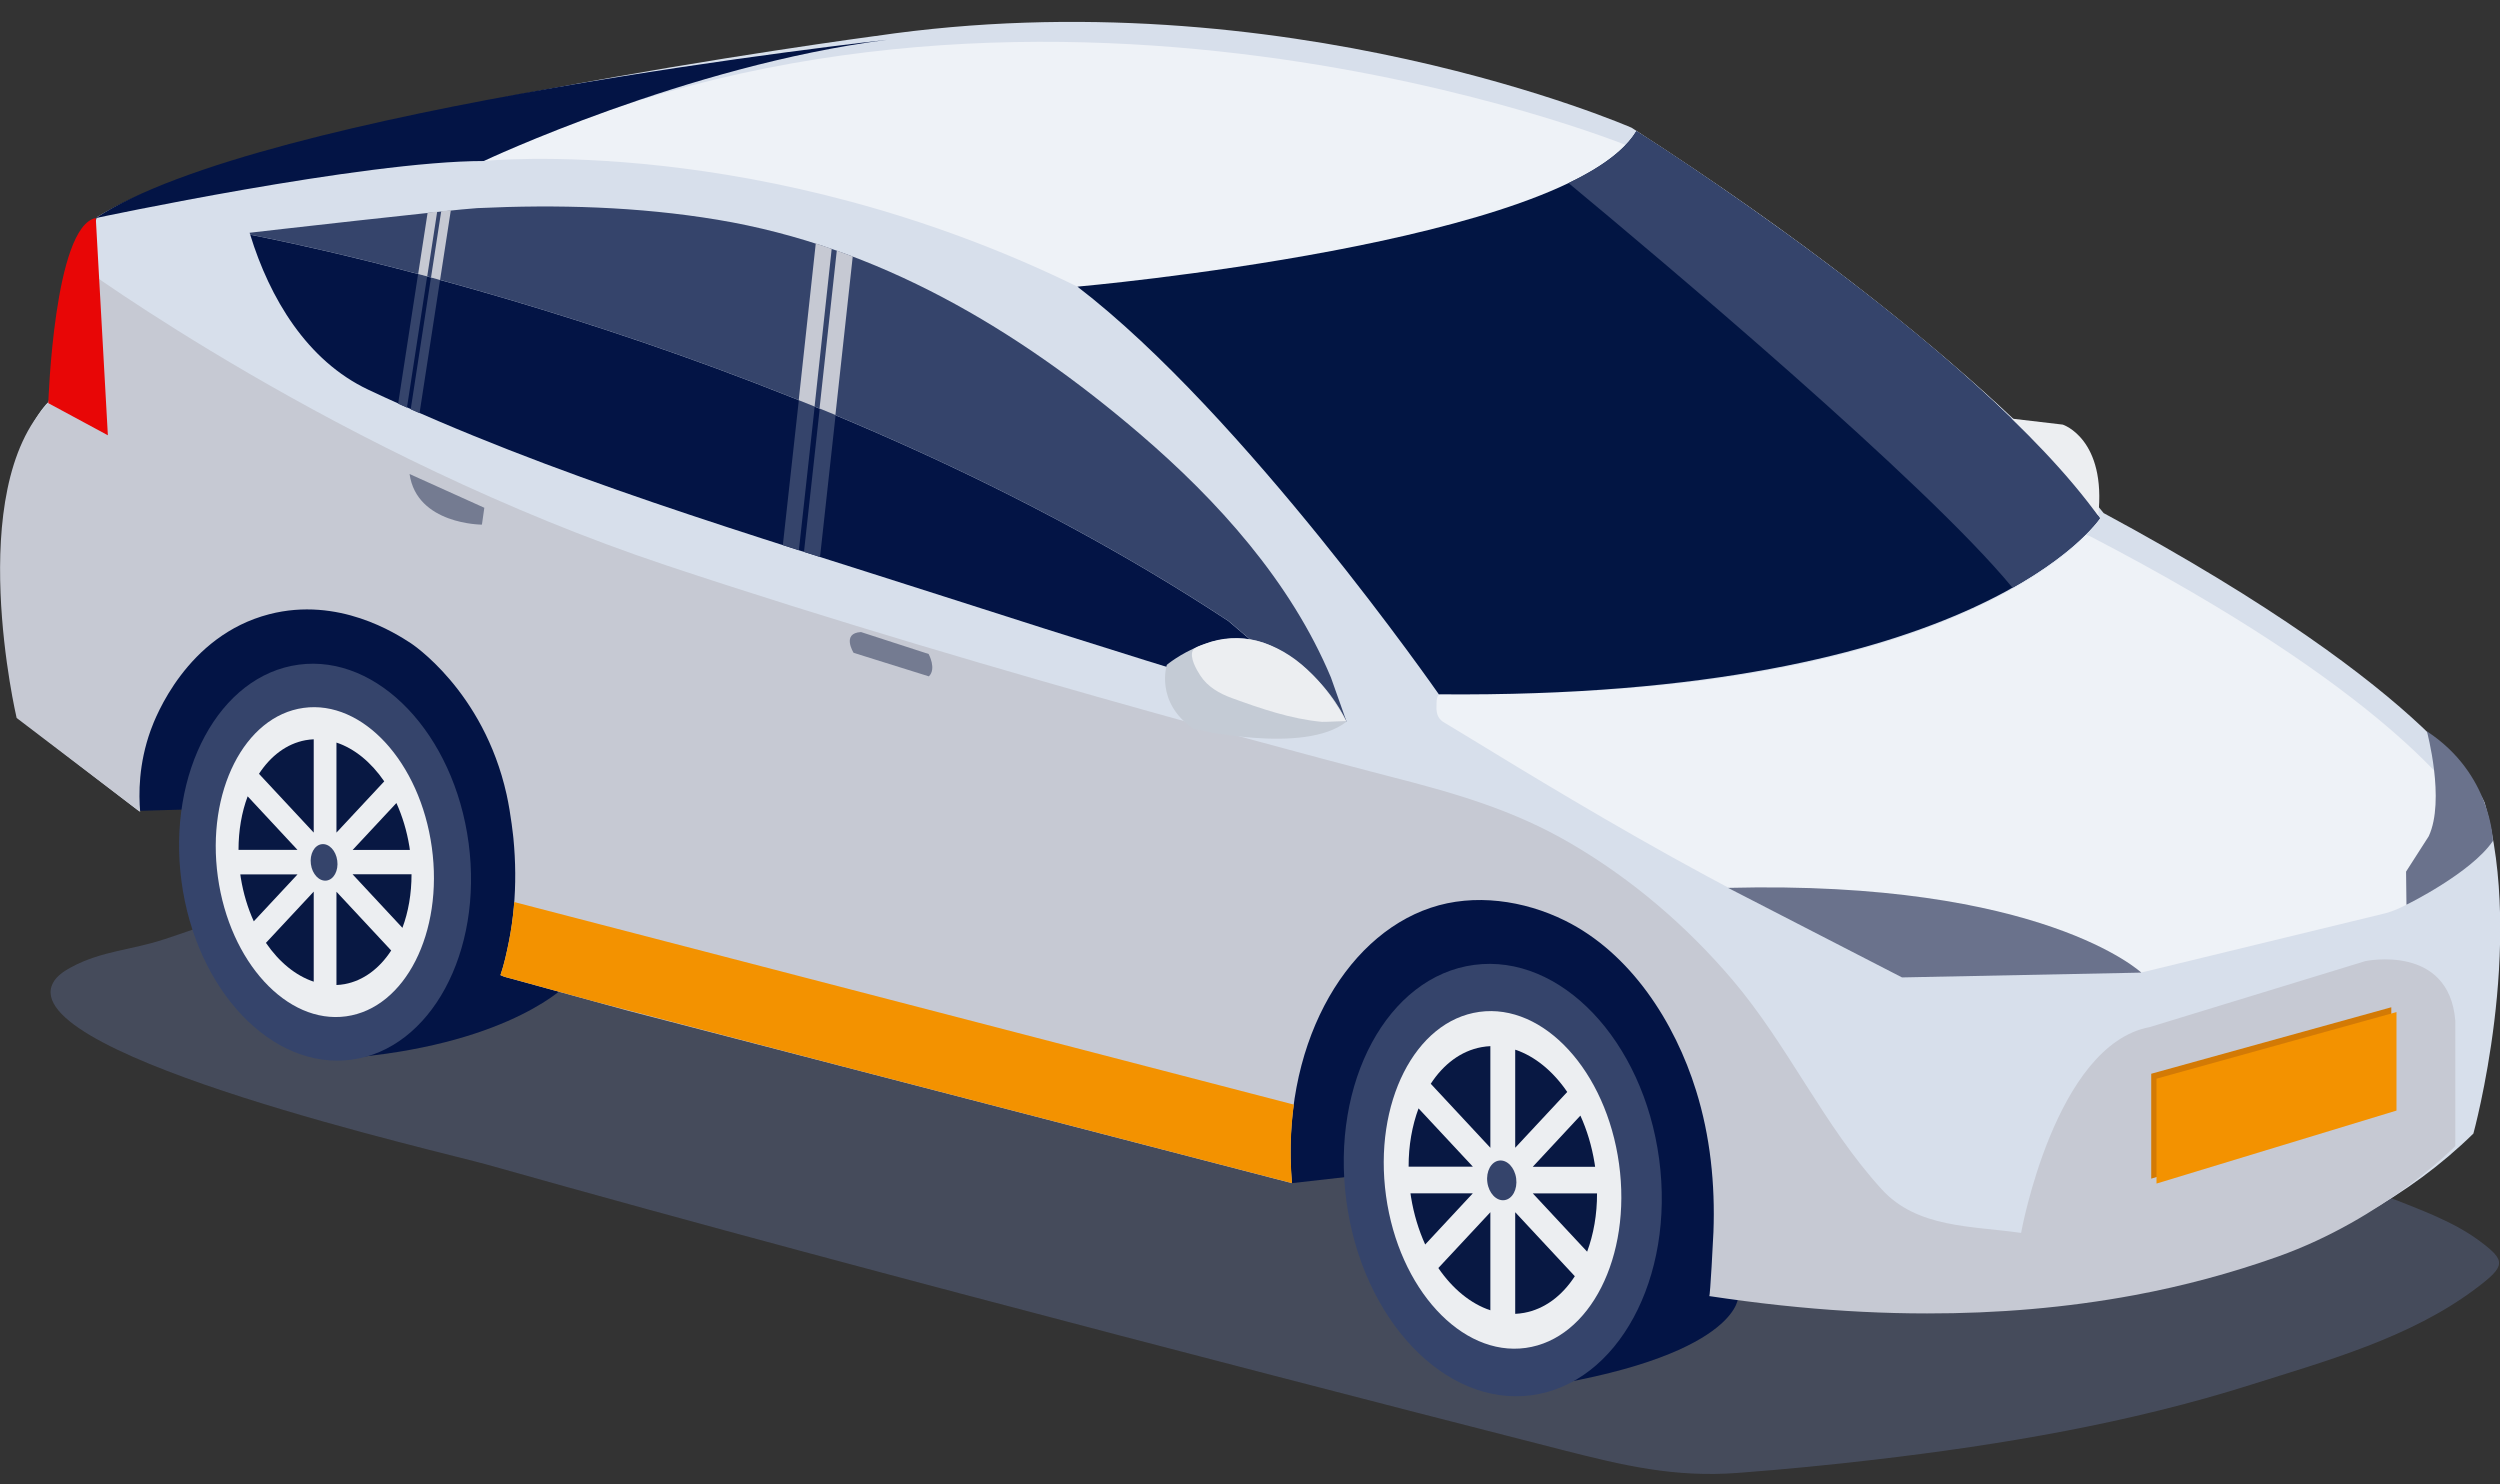 <svg width="96" height="57" viewBox="0 0 96 57" fill="none" xmlns="http://www.w3.org/2000/svg">
<rect x="0" y="0" width="96" height="57" fill="#333333" stroke="none"/>
<g clip-path="url(#clip0_2450_7530)">
<path opacity="0.5" d="M6.311 36.066C5.102 36.476 3.898 36.509 2.729 37.145C2.417 37.314 2.093 37.531 1.98 37.87C1.076 40.629 16.909 44.214 18.72 44.725C26.779 47 34.874 49.152 42.975 51.275C46.777 52.27 50.579 53.257 54.384 54.238C56.251 54.72 58.115 55.196 59.982 55.674C62.345 56.278 64.299 56.741 66.724 56.56C68.496 56.426 70.268 56.254 72.034 56.046C76.891 55.475 81.769 54.649 86.443 53.171C89.344 52.252 92.54 51.379 95.061 49.488C96.235 48.608 96.238 48.415 95.221 47.657C94.166 46.869 92.754 46.384 91.547 45.903L22.43 30.587C22.43 30.587 6.555 35.986 6.311 36.069V36.066Z" fill="#586485"/>
<path d="M5.336 31.136C3.27 27.343 3.886 24.661 7.512 23.288C9.995 22.345 12.51 22.018 12.976 22.113L17.884 24.646L20.385 29.587C20.385 29.587 21.618 32.551 21.651 32.643C21.684 32.735 22.237 35.113 22.237 35.113L21.942 37.756L21.817 37.771C21.817 37.771 19.719 40.025 13.654 40.601L8.467 31.047" fill="#031445"/>
<path d="M13.493 40.693C16.538 40.287 18.554 36.562 17.995 32.373C17.437 28.184 14.516 25.117 11.471 25.523C8.426 25.929 6.411 29.654 6.969 33.843C7.527 38.032 10.448 41.099 13.493 40.693Z" fill="#35446B"/>
<path d="M13.291 39.027C15.56 38.714 17.034 35.809 16.582 32.538C16.131 29.267 13.925 26.87 11.656 27.183C9.388 27.496 7.914 30.401 8.366 33.672C8.817 36.943 11.023 39.34 13.291 39.027Z" fill="#ECEEF1"/>
<path d="M9.228 33.577C9.234 33.619 9.24 33.663 9.246 33.705C9.344 34.311 9.516 34.873 9.745 35.379L11.425 33.577H9.228Z" fill="#081843"/>
<path d="M10.212 36.206C10.715 36.941 11.354 37.467 12.047 37.696V34.238L10.212 36.206Z" fill="#081843"/>
<path d="M9.51 30.579C9.281 31.189 9.159 31.89 9.159 32.636H11.424L9.51 30.579Z" fill="#081843"/>
<path d="M12.92 37.825C13.024 37.819 13.129 37.81 13.236 37.79C13.961 37.656 14.576 37.183 15.022 36.499L12.92 34.243V37.825Z" fill="#081843"/>
<path d="M14.755 30.004C14.252 29.27 13.613 28.744 12.92 28.515V31.972L14.755 30.004Z" fill="#081843"/>
<path d="M12.047 28.389C11.943 28.395 11.838 28.404 11.732 28.424C11.006 28.558 10.391 29.031 9.945 29.715L12.047 31.971V28.389Z" fill="#081843"/>
<path d="M15.739 32.637C15.733 32.596 15.727 32.551 15.721 32.51C15.623 31.903 15.45 31.341 15.222 30.836L13.542 32.637H15.739Z" fill="#081843"/>
<path d="M15.453 35.629C15.681 35.02 15.803 34.318 15.803 33.572H13.538L15.453 35.629Z" fill="#081843"/>
<path d="M12.538 33.814C12.818 33.776 13.003 33.433 12.951 33.048C12.9 32.662 12.632 32.38 12.352 32.417C12.072 32.454 11.886 32.797 11.938 33.183C11.989 33.569 12.258 33.851 12.538 33.814Z" fill="#35446B"/>
<path d="M30.955 24.023C31.999 24.204 33.069 24.7 34.08 25.033C34.297 25.105 34.517 25.179 34.704 25.31C35.052 25.553 35.198 26.442 34.532 26.196L31.196 24.962C31.104 24.671 30.926 24.308 30.955 24.023Z" fill="#747B91"/>
<path d="M30.955 24.023C31.999 24.204 33.069 24.7 34.08 25.033C34.297 25.105 34.517 25.179 34.704 25.31C35.052 25.553 35.198 26.442 34.532 26.196L31.196 24.962C31.104 24.671 30.926 24.308 30.955 24.023Z" fill="#747B91"/>
<path d="M33.602 1.384C33.602 1.384 9.713 4.568 3.722 8.338C3.722 8.338 2.084 13.091 2.025 15.291C2.025 15.291 -0.951 17.229 0.705 27.569C0.705 27.569 2.245 28.778 5.34 31.148C5.34 31.148 3.592 26.332 6.538 23.636C8.182 22.131 10.408 21.561 12.326 21.822C17.463 22.527 20.899 29.311 20.209 33.312C20.073 34.103 19.35 37.266 19.35 37.266L32.422 40.664L49.503 45.215C49.503 45.215 48.356 33.942 56.789 34.189C65.095 33.88 67.39 44.299 65.663 49.558C65.663 49.558 85.067 53.253 94.978 43.529C94.978 43.529 96.973 36.282 95.412 30.827C95.412 30.827 93.839 26.742 80.78 19.703C80.78 19.703 75.919 13.442 62.652 4.904C62.652 4.904 49.313 -0.932 33.614 1.384H33.602Z" fill="#D7DFEB"/>
<path opacity="0.58" d="M18.577 6.182C18.577 6.182 29.241 5.076 41.372 11.006C44.634 12.6 52.889 12.421 59.75 7.808C60.779 7.115 61.688 6.366 62.494 5.593C62.494 5.593 39.488 -3.759 18.577 6.182Z" fill="white"/>
<path opacity="0.58" d="M80.095 20.536C80.095 20.536 74.703 26.984 55.457 26.624C55.121 26.618 55.169 26.886 55.16 27.237L55.172 27.329C55.192 27.495 55.288 27.644 55.433 27.73C57.336 28.854 67.467 35.287 73.21 37.184C73.24 37.193 74.034 37.508 74.067 37.508C74.646 37.508 79.985 37.216 82.221 37.347C82.221 37.347 91.612 35.067 91.621 35.064C92.147 34.918 92.661 34.615 93.11 34.318C93.583 34.003 94.023 33.634 94.406 33.212C94.864 32.71 95.019 32.192 94.909 31.482C94.897 31.413 94.873 31.348 94.837 31.286C94.439 30.617 91.653 26.5 80.232 20.578" fill="white"/>
<path d="M49.607 45.433C49.607 45.433 46.863 34.636 55.874 34.247C64.884 33.854 65.901 42.193 65.901 42.193C65.901 42.193 67.105 48.4 66.733 49.881C66.733 49.881 66.573 52.351 57.681 53.463L51.991 45.163L49.604 45.433H49.607Z" fill="#031445"/>
<path d="M58.807 53.578C62.124 53.136 64.32 49.078 63.712 44.515C63.104 39.951 59.922 36.61 56.605 37.052C53.289 37.494 51.093 41.552 51.701 46.115C52.309 50.678 55.491 54.02 58.807 53.578Z" fill="#35446B"/>
<path d="M58.588 51.76C61.059 51.419 62.663 48.254 62.171 44.691C61.679 41.127 59.277 38.515 56.807 38.856C54.336 39.197 52.732 42.362 53.224 45.926C53.716 49.489 56.118 52.102 58.588 51.76Z" fill="#ECEEF1"/>
<path d="M54.163 45.827C54.169 45.875 54.175 45.919 54.183 45.967C54.29 46.627 54.478 47.239 54.727 47.789L56.556 45.824H54.163V45.827Z" fill="#081843"/>
<path d="M55.232 48.692C55.779 49.492 56.478 50.066 57.23 50.315V46.549L55.232 48.692Z" fill="#081843"/>
<path d="M54.472 42.562C54.225 43.228 54.088 43.992 54.091 44.801H56.559L54.472 42.562Z" fill="#081843"/>
<path d="M58.184 50.452C58.297 50.446 58.413 50.434 58.526 50.413C59.317 50.268 59.989 49.754 60.473 49.007L58.184 46.549V50.452Z" fill="#081843"/>
<path d="M60.182 41.931C59.635 41.131 58.936 40.557 58.184 40.308V44.074L60.182 41.931Z" fill="#081843"/>
<path d="M57.23 40.172C57.117 40.178 57.002 40.19 56.889 40.211C56.098 40.356 55.426 40.87 54.941 41.617L57.23 44.075V40.172Z" fill="#081843"/>
<path d="M61.252 44.801C61.246 44.753 61.24 44.709 61.231 44.661C61.124 44.001 60.937 43.389 60.687 42.839L58.859 44.804H61.252V44.801Z" fill="#081843"/>
<path d="M60.946 48.065C61.193 47.399 61.329 46.635 61.326 45.826H58.859L60.946 48.065Z" fill="#081843"/>
<path d="M57.769 46.086C58.075 46.046 58.277 45.672 58.221 45.252C58.166 44.832 57.872 44.525 57.566 44.566C57.26 44.607 57.058 44.98 57.114 45.4C57.169 45.82 57.463 46.127 57.769 46.086Z" fill="#35446B"/>
<path d="M24.1 38.807C22.622 38.399 21.142 37.995 19.665 37.588C19.519 37.549 19.349 37.513 19.219 37.445C19.361 37.029 19.456 36.589 19.543 36.158C19.629 35.73 19.688 35.293 19.73 34.859C19.81 33.973 19.801 33.078 19.715 32.192C19.715 32.192 19.626 31.291 19.453 30.507C18.562 26.502 15.77 24.695 15.77 24.695C15.2 24.326 13 22.899 10.339 23.586C7.164 24.407 5.963 27.552 5.788 28.036C5.318 29.335 5.324 30.495 5.383 31.181L0.639 27.57C0.639 27.57 -1.415 18.815 1.858 15.479C1.858 15.479 2.747 10.547 2.949 10.11C2.949 10.11 13.014 17.521 25.613 21.719C38.206 25.917 53.328 29.805 53.34 29.808C55.814 30.444 58.079 31.077 60.323 32.391C62.669 33.762 64.756 35.548 66.516 37.614C68.668 40.141 70.02 43.218 72.262 45.674C73.624 47.166 75.725 47.071 77.61 47.344C77.61 47.344 78.906 40.121 82.551 39.44L90.827 36.907C90.827 36.907 94.038 36.226 94.284 39.193V44.009C94.284 44.009 91.567 46.794 87.468 48.254C85.678 48.89 83.838 49.384 81.968 49.732C79.343 50.222 76.671 50.439 74.001 50.436C72.345 50.436 70.692 50.35 69.046 50.192C68.133 50.106 67.223 49.996 66.314 49.868C66.177 49.847 65.642 49.77 65.636 49.77C65.671 49.776 65.787 47.561 65.796 47.312C65.865 45.48 65.677 43.634 65.13 41.88C64.316 39.258 62.618 36.598 60.091 35.349C58.522 34.573 56.61 34.294 54.937 34.859C51.58 35.985 49.175 40.245 49.609 45.433" fill="#C6C9D3"/>
<path d="M3.678 8.373L4.142 16.715L1.855 15.481C1.855 15.481 2.072 8.682 3.678 8.373Z" fill="#E80606"/>
<path d="M3.677 8.374C3.677 8.374 13.945 6.183 18.577 6.183C18.577 6.183 26.351 2.517 34.071 1.527C34.071 1.527 10.03 4.167 3.677 8.374Z" fill="#031445"/>
<path d="M41.372 11.007C41.372 11.007 60.24 9.346 62.836 5.038C62.836 5.038 75.91 13.279 80.634 19.899C80.634 19.899 76.05 26.846 55.252 26.662C55.252 26.662 47.778 15.915 41.372 11.007Z" fill="#021543"/>
<path d="M15.727 18.202L18.598 19.498L18.506 20.146C18.506 20.146 16.006 20.146 15.727 18.202Z" fill="#747B91"/>
<path d="M91.826 42.46L82.607 45.26V41.232L91.826 38.679V42.46Z" fill="#D37A05"/>
<path d="M92.025 42.646L82.81 45.449V41.421L92.025 38.864V42.646Z" fill="#F39200"/>
<path d="M43.766 16.658C39.063 12.633 33.718 9.464 27.552 8.438C24.508 7.933 21.404 7.847 18.324 7.992C17.56 8.028 9.582 8.935 9.584 8.938C9.59 8.959 9.602 8.991 9.608 9.012C11.96 9.464 31.369 13.427 47.178 23.849L51.706 27.705L51.108 26.016C49.568 22.336 46.759 19.221 43.766 16.658Z" fill="#35446B"/>
<path d="M47.179 23.855C31.37 13.429 11.964 9.469 9.609 9.015C10.355 11.44 11.78 13.851 14.146 14.966C21.215 18.296 28.891 20.537 36.311 22.924C41.424 24.571 46.555 26.174 51.701 27.713C51.701 27.71 51.701 27.707 51.698 27.704L47.176 23.855H47.179Z" fill="#031445"/>
<path d="M30.68 15.321L30.061 20.931C30.267 20.996 30.472 21.062 30.677 21.127L31.289 15.562C31.084 15.479 30.882 15.399 30.68 15.318V15.321Z" fill="#35446B"/>
<path d="M31.325 9.348L30.671 15.367C30.873 15.448 31.078 15.528 31.28 15.611L31.937 9.556C31.732 9.49 31.53 9.41 31.325 9.351V9.348Z" fill="#C6C9D3"/>
<path d="M31.483 15.642L30.873 21.192C31.079 21.257 31.284 21.323 31.489 21.388L32.092 15.891C31.89 15.808 31.685 15.725 31.483 15.642Z" fill="#35446B"/>
<path d="M32.133 9.621L31.47 15.686C31.672 15.769 31.875 15.849 32.08 15.935L32.745 9.85C32.543 9.779 32.338 9.692 32.133 9.624V9.621Z" fill="#C6C9D3"/>
<path d="M16.55 10.655L15.771 15.718C15.884 15.768 15.997 15.819 16.11 15.867L16.898 10.75C16.782 10.718 16.666 10.688 16.55 10.655Z" fill="#35446B"/>
<path d="M16.943 8.111L16.551 10.656C16.667 10.685 16.78 10.718 16.899 10.751L17.312 8.072C17.196 8.084 17.074 8.099 16.943 8.111Z" fill="#C6C9D3"/>
<path d="M16.055 10.523L15.288 15.502C15.401 15.552 15.514 15.603 15.627 15.653L16.402 10.615C16.287 10.582 16.171 10.552 16.055 10.523Z" fill="#35446B"/>
<path d="M16.42 8.168L16.057 10.522C16.173 10.552 16.286 10.585 16.405 10.614L16.788 8.126C16.669 8.138 16.548 8.153 16.42 8.165V8.168Z" fill="#C6C9D3"/>
<path d="M19.728 34.858C19.689 35.295 19.627 35.729 19.54 36.157C19.454 36.588 19.359 37.028 19.216 37.444C19.35 37.512 19.52 37.548 19.662 37.587C20.741 37.884 21.82 38.178 22.9 38.476C26.063 39.302 29.226 40.131 32.392 40.958L49.613 45.432C49.524 44.383 49.553 43.375 49.684 42.417L19.745 34.638C19.739 34.709 19.736 34.783 19.728 34.855V34.858Z" fill="#F39200"/>
<path d="M66.356 34.094L73.038 37.533L82.227 37.349C82.227 37.349 78.437 33.788 66.356 34.094Z" fill="#6A728C"/>
<path d="M93.193 28.083C93.193 28.083 93.906 30.723 93.264 32.111L92.393 33.47L92.408 34.742C92.408 34.742 94.896 33.523 95.728 32.292C95.728 32.292 95.681 29.712 93.193 28.083Z" fill="#6A728C"/>
<path d="M51.706 27.706C51.706 27.706 51.67 27.623 51.596 27.48C51.316 26.957 50.487 25.637 48.882 24.834C46.842 23.815 44.806 25.53 44.806 25.53C44.806 25.53 44.342 26.966 45.826 27.986C45.826 27.986 50.086 29.005 51.709 27.709L51.706 27.706Z" fill="#C4CBD5"/>
<path d="M45.806 24.972C45.669 25.245 45.945 25.715 46.094 25.944C46.373 26.375 46.831 26.634 47.304 26.806C48.413 27.21 49.575 27.609 50.758 27.719C50.838 27.728 51.686 27.683 51.689 27.689C51.302 26.955 50.806 26.277 50.196 25.706C49.043 24.627 47.598 24.211 46.263 24.725C46.144 24.773 45.886 24.847 45.811 24.96C45.811 24.963 45.806 24.969 45.806 24.972Z" fill="#ECEEF1"/>
<path d="M77.21 16.07L79.21 16.305C79.21 16.305 80.896 16.846 80.572 19.81L77.212 16.073L77.21 16.07Z" fill="#ECEEF1"/>
<path d="M80.634 19.899C75.91 13.276 62.836 5.038 62.836 5.038C62.39 5.778 61.463 6.441 60.232 7.03C63.689 9.899 73.966 18.535 77.281 22.569C79.808 21.145 80.631 19.899 80.631 19.899H80.634Z" fill="#35446B"/>
<path d="M35.668 25.972L32.778 25.068C32.778 25.068 32.303 24.31 33.063 24.271L35.659 25.113C35.659 25.113 35.971 25.684 35.668 25.972Z" fill="#747B91"/>
</g>
<defs>
<clipPath id="clip0_2450_7530">
<rect width="96" height="55.755" fill="white" transform="translate(0 0.841)"/>
</clipPath>
</defs>
</svg>
